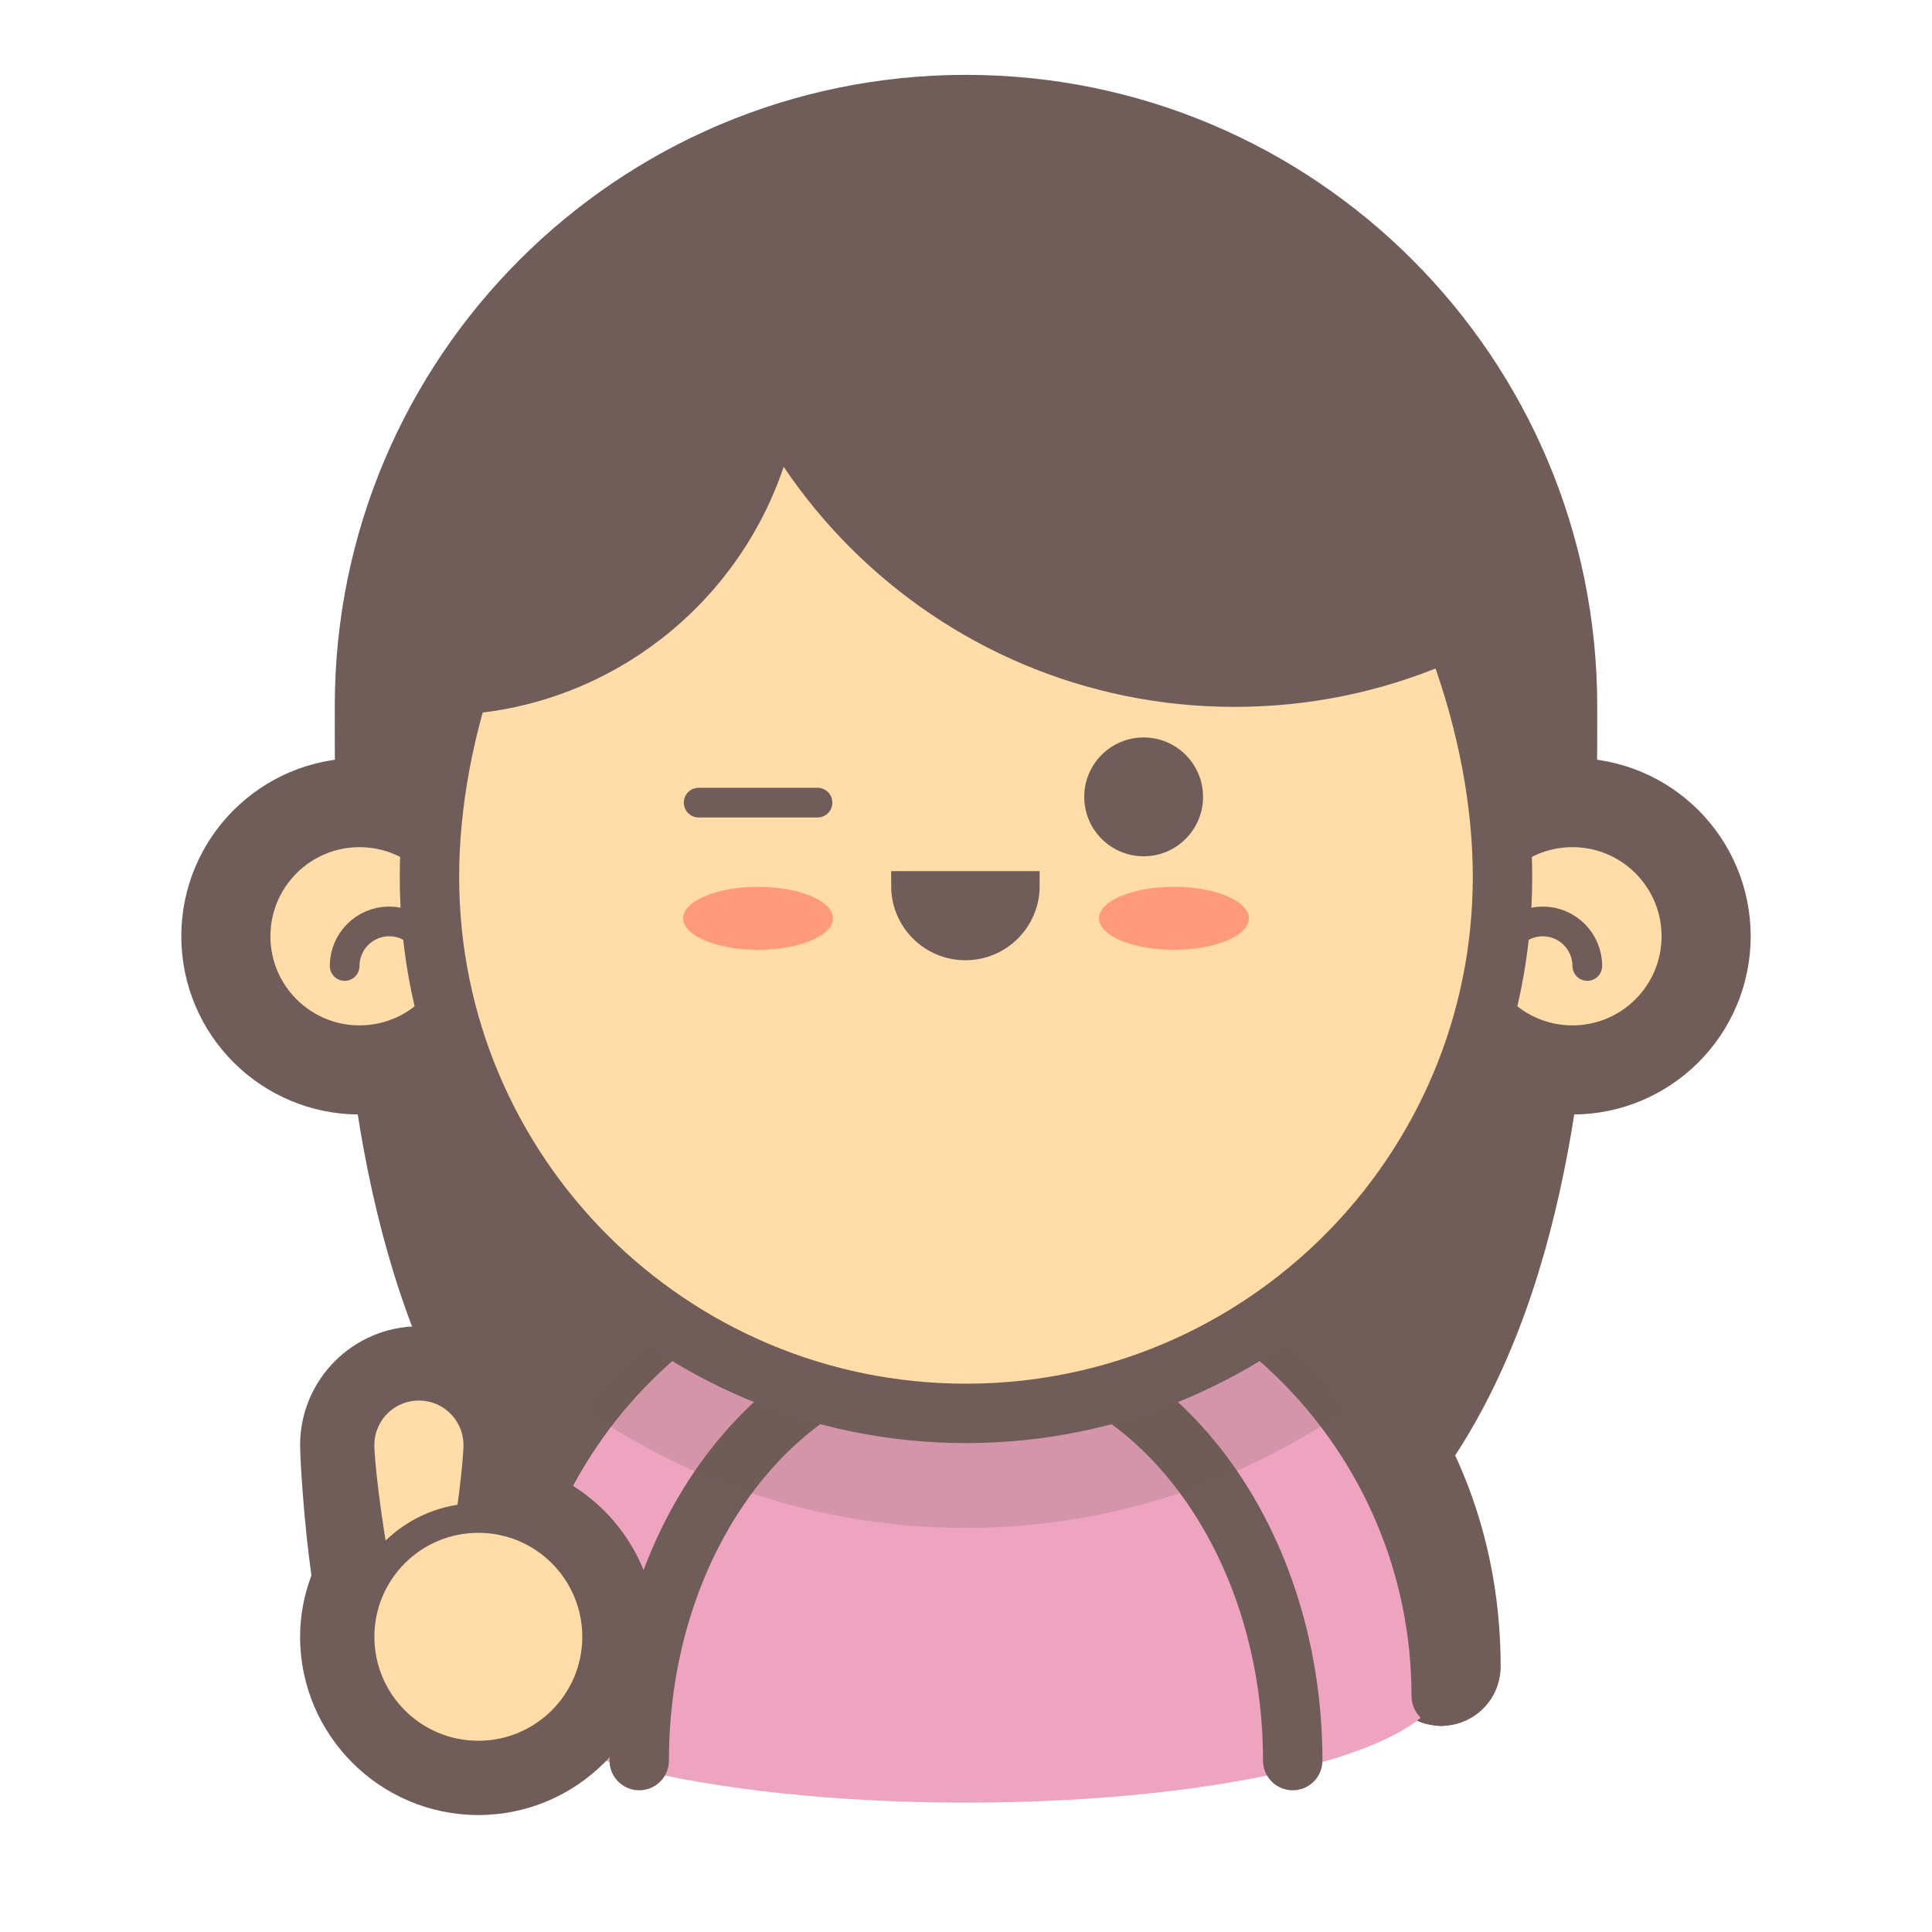 <?xml version="1.0" encoding="UTF-8"?>
<!-- Uploaded to: SVG Repo, www.svgrepo.com, Generator: SVG Repo Mixer Tools -->
<svg width="800px" height="800px" version="1.1" viewBox="144 144 512 512" xmlns="http://www.w3.org/2000/svg">
 <defs>
  <clipPath id="r">
   <path d="m148.09 148.09h503.81v503.81h-503.81z"/>
  </clipPath>
  <clipPath id="h">
   <path d="m148.09 148.09h345.91v498.91h-345.91z"/>
  </clipPath>
  <clipPath id="g">
   <path d="m148.09 276h222.91v236h-222.91z"/>
  </clipPath>
  <clipPath id="f">
   <path d="m306 148.09h345.9v498.91h-345.9z"/>
  </clipPath>
  <clipPath id="e">
   <path d="m429 276h222.9v236h-222.9z"/>
  </clipPath>
  <clipPath id="d">
   <path d="m148.09 244h503.81v407.9h-503.81z"/>
  </clipPath>
  <clipPath id="c">
   <path d="m148.09 277h503.81v374.9h-503.81z"/>
  </clipPath>
  <clipPath id="b">
   <path d="m274 467h252v82h-252z"/>
  </clipPath>
  <clipPath id="a">
   <path d="m274.05 593.52c0-69.566 56.387-125.95 125.95-125.95s125.95 56.387 125.95 125.95"/>
  </clipPath>
  <clipPath id="q">
   <path d="m257 202h267v272h-267z"/>
  </clipPath>
  <clipPath id="p">
   <path d="m542.18 376.38c0 78.531-63.66 142.18-142.18 142.18s-142.19-63.652-142.19-142.18 63.656-173.67 142.19-173.67 142.18 95.141 142.18 173.67z"/>
  </clipPath>
  <clipPath id="o">
   <path d="m327 202h216v130h-216z"/>
  </clipPath>
  <clipPath id="n">
   <path d="m542.18 376.38c0 78.531-63.66 142.18-142.18 142.18s-142.19-63.652-142.19-142.18 63.656-173.67 142.19-173.67 142.18 95.141 142.18 173.67z"/>
  </clipPath>
  <clipPath id="m">
   <path d="m257 202h100v132h-100z"/>
  </clipPath>
  <clipPath id="l">
   <path d="m542.18 376.38c0 78.531-63.66 142.18-142.18 142.18s-142.19-63.652-142.19-142.18 63.656-173.67 142.19-173.67 142.18 95.141 142.18 173.67z"/>
  </clipPath>
  <clipPath id="k">
   <path d="m148.09 148.09h503.81v503.81h-503.81z"/>
  </clipPath>
  <clipPath id="j">
   <path d="m148.09 399h234.91v252.9h-234.91z"/>
  </clipPath>
  <clipPath id="i">
   <path d="m148.09 434h265.91v217.9h-265.91z"/>
  </clipPath>
 </defs>
 <g clip-path="url(#r)" fill="none" stroke="#705c58" stroke-miterlimit="10" stroke-width="4">
  <path transform="matrix(7.872 0 0 7.872 148.09 148.09)" d="m15.583 31c0 2.209-1.791 4-3.999 4-2.209 0-4-1.791-4-4s1.791-4 4-4c2.209 0 3.999 1.791 3.999 4"/>
  <path transform="matrix(7.872 0 0 7.872 148.09 148.09)" d="m56.417 31c0 2.209-1.791 4-4 4-2.209 0-4-1.791-4-4s1.791-4 4-4c2.209 0 4 1.791 4 4"/>
  <path transform="matrix(7.872 0 0 7.872 148.09 148.09)" d="m16 55.583c0-8.837 7.163-15 16-15s16 6.163 16 15" stroke-linecap="round"/>
 </g>
 <path d="m567.28 331.12c0-92.387-74.895-167.28-167.28-167.28-92.387 0-167.28 74.895-167.28 167.28 0 92.387 0 261.75 167.28 261.75 167.28 0 167.28-169.36 167.28-261.75z" fill="#705c58"/>
 <path d="m270.76 392.12c0 17.391-14.098 31.488-31.484 31.488-17.391 0-31.488-14.098-31.488-31.488s14.098-31.488 31.488-31.488c17.387 0 31.484 14.098 31.484 31.488" fill="#ffdca8"/>
 <g clip-path="url(#h)">
  <path transform="matrix(7.872 0 0 7.872 148.09 148.09)" d="m15.583 31c0 2.209-1.791 4-3.999 4-2.209 0-4-1.791-4-4s1.791-4 4-4c2.209 0 3.999 1.791 3.999 4" fill="none" stroke="#705c58" stroke-miterlimit="10" stroke-width="2"/>
 </g>
 <path d="m235.34 400c0-6.519 5.289-11.809 11.809-11.809 6.527 0 11.809 5.289 11.809 11.809" fill="#ffdca8"/>
 <g clip-path="url(#g)">
  <path transform="matrix(7.872 0 0 7.872 148.09 148.09)" d="m11.083 32c0-0.828 0.672-1.5 1.5-1.5 0.829 0 1.5 0.672 1.5 1.5" fill="none" stroke="#705c58" stroke-linecap="round" stroke-miterlimit="10"/>
 </g>
 <path d="m592.21 392.12c0 17.391-14.098 31.488-31.488 31.488s-31.488-14.098-31.488-31.488 14.098-31.488 31.488-31.488 31.488 14.098 31.488 31.488" fill="#ffdca8"/>
 <g clip-path="url(#f)">
  <path transform="matrix(7.872 0 0 7.872 148.09 148.09)" d="m56.417 31c0 2.209-1.791 4-4 4-2.209 0-4-1.791-4-4s1.791-4 4-4c2.209 0 4 1.791 4 4" fill="none" stroke="#705c58" stroke-miterlimit="10" stroke-width="2"/>
 </g>
 <path d="m541.04 400c0-6.519 5.289-11.809 11.809-11.809 6.519 0 11.809 5.289 11.809 11.809" fill="#ffdca8"/>
 <g clip-path="url(#e)">
  <path transform="matrix(7.872 0 0 7.872 148.09 148.09)" d="m49.917 32c0-0.828 0.672-1.5 1.5-1.5s1.5 0.672 1.5 1.5" fill="none" stroke="#705c58" stroke-linecap="round" stroke-miterlimit="10"/>
 </g>
 <path d="m525.95 589.95c0 17.547-56.391 31.773-125.95 31.773-69.562 0-125.95-14.227-125.95-31.773s56.391-31.77 125.95-31.77c69.559 0 125.95 14.223 125.95 31.77" fill="#eea3bf"/>
 <path d="m274.05 593.52c0-69.566 56.387-125.95 125.95-125.95s125.95 56.387 125.95 125.95" fill="#eea3bf"/>
 <g clip-path="url(#d)">
  <path transform="matrix(7.872 0 0 7.872 148.09 148.09)" d="m16 56.583c0-8.837 7.163-16 16-16s16 7.163 16 16" fill="none" stroke="#705c58" stroke-linecap="round" stroke-miterlimit="10" stroke-width="2"/>
 </g>
 <path d="m313.41 610.57c0-60.867 38.77-110.21 86.594-110.21s86.594 49.344 86.594 110.21" fill="#eea3bf"/>
 <g clip-path="url(#c)">
  <path transform="matrix(7.872 0 0 7.872 148.09 148.09)" d="m21 58.75c0-7.732 4.925-14 11-14s11 6.268 11 14" fill="none" stroke="#705c58" stroke-linecap="round" stroke-miterlimit="10" stroke-width="2"/>
 </g>
 <g clip-path="url(#b)">
  <g clip-path="url(#a)">
   <path d="m577.84 370.93c0 98.301-79.688 177.99-177.99 177.99-98.297 0-177.98-79.688-177.98-177.99 0-98.297 79.688-177.98 177.98-177.98 98.301 0 177.99 79.688 177.99 177.98" fill="#705c58" fill-opacity=".2"/>
  </g>
 </g>
 <path d="m542.18 376.38c0 78.531-63.66 142.18-142.18 142.18s-142.19-63.652-142.19-142.18 63.656-173.67 142.19-173.67 142.18 95.141 142.18 173.67z" fill="#ffdca8"/>
 <g clip-path="url(#q)">
  <g clip-path="url(#p)">
   <path d="m523.98 305.54c0 92.93-75.336 168.26-168.27 168.26s-168.27-75.332-168.27-168.26c0-92.93 75.336-168.27 168.27-168.27s168.27 75.336 168.27 168.27" fill="#ffdca8" fill-opacity=".5"/>
  </g>
 </g>
 <g clip-path="url(#o)">
  <g clip-path="url(#n)">
   <path d="m615.16 187.34c0 79.523-64.465 143.99-143.99 143.99-79.52 0-143.98-64.465-143.98-143.99 0-79.523 64.465-143.99 143.98-143.99 79.523 0 143.99 64.465 143.99 143.99" fill="#705c58"/>
  </g>
 </g>
 <g clip-path="url(#m)">
  <g clip-path="url(#l)">
   <path d="m356.7 236.89c0 53.387-43.281 96.668-96.668 96.668-53.391 0-96.668-43.281-96.668-96.668 0-53.391 43.277-96.668 96.668-96.668 53.387 0 96.668 43.277 96.668 96.668" fill="#705c58"/>
  </g>
 </g>
 <g clip-path="url(#k)">
  <path transform="matrix(7.872 0 0 7.872 148.09 148.09)" d="m50.062 29c0 9.976-8.087 18.062-18.062 18.062s-18.062-8.086-18.062-18.062c0-9.976 8.086-22.062 18.062-22.062s18.062 12.086 18.062 22.062z" fill="none" stroke="#705c58" stroke-miterlimit="10" stroke-width="2"/>
 </g>
 <path d="m364.75 387.36c0 4.609-8.891 8.344-19.859 8.344s-19.859-3.734-19.859-8.344 8.891-8.344 19.859-8.344 19.859 3.734 19.859 8.344" fill="#ff9b7c"/>
 <path d="m474.96 387.36c0 4.609-8.895 8.344-19.863 8.344s-19.859-3.734-19.859-8.344 8.891-8.344 19.859-8.344 19.863 3.734 19.863 8.344" fill="#ff9b7c"/>
 <path transform="matrix(7.872 0 0 7.872 148.09 148.09)" d="m33.981 29.307c0 1.105-0.895 2-2 2-1.105 0-2-0.895-2-2zm0 0" fill="#705c58" stroke="#705c58" stroke-linecap="round" stroke-miterlimit="10"/>
 <path d="m462.82 355.18c0 8.695-7.047 15.742-15.742 15.742-8.695 0-15.746-7.047-15.746-15.742 0-8.695 7.051-15.746 15.746-15.746 8.695 0 15.742 7.051 15.742 15.746" fill="#705c58"/>
 <path d="m360.64 360.64h-31.488c-2.172 0-3.938-1.762-3.938-3.938 0.004-2.168 1.766-3.934 3.938-3.934h31.488c2.172 0 3.938 1.762 3.938 3.938 0 2.172-1.762 3.934-3.938 3.934z" fill="#705c58"/>
 <path d="m270.76 617.13c-21.703 0-39.359-17.656-39.359-39.359 0-5.203 1.086-10.344 3.227-15.305-2.055-13.273-3.227-31.652-3.227-35.496 0-13.02 10.598-23.617 23.617-23.617s23.617 10.598 23.617 23.617c0 1.227-0.148 6.762-0.434 12.148 18.16 3.481 31.922 19.484 31.922 38.652 0 21.703-17.66 39.359-39.363 39.359z" fill="#705c58"/>
 <path d="m255.02 511.23c8.699 0 15.742 7.047 15.742 15.742 0 1.938-0.363 14.066-1 19.414 0.34-0.008 0.66-0.102 1-0.102 17.391 0 31.488 14.098 31.488 31.488 0 17.391-14.098 31.488-31.488 31.488s-31.488-14.098-31.488-31.488c0-5.125 1.348-9.895 3.519-14.176-2.195-12.723-3.519-32.867-3.519-36.621 0.004-8.691 7.055-15.746 15.746-15.746m0-15.746c-17.367 0-31.488 14.121-31.488 31.488 0 3.906 1.055 20.957 3 34.527-1.992 5.281-3 10.73-3 16.27 0 26.039 21.191 47.23 47.23 47.23 26.039 0 47.23-21.191 47.23-47.23 0-20.586-13.242-38.141-31.645-44.594 0.109-2.961 0.156-5.344 0.156-6.211 0.004-17.348-14.117-31.48-31.484-31.48z" fill="#705c58"/>
 <path d="m270.76 526.97c0 8.691-7.047 62.977-15.742 62.977-8.699 0-15.742-54.277-15.742-62.977 0-8.699 7.047-15.742 15.742-15.742 8.699 0 15.742 7.055 15.742 15.742z" fill="#ffdca8"/>
 <g clip-path="url(#j)">
  <path transform="matrix(7.872 0 0 7.872 148.09 148.09)" d="m15.583 48.13c0 1.104-0.895 8-2 8-1.105 0-2-6.895-2-8 0-1.105 0.895-2 2-2 1.105 0 2 0.896 2 2z" fill="none" stroke="#705c58" stroke-miterlimit="10"/>
 </g>
 <path d="m302.25 577.77c0 17.391-14.098 31.488-31.488 31.488-17.387 0-31.484-14.098-31.484-31.488 0-17.391 14.098-31.488 31.484-31.488 17.391 0 31.488 14.098 31.488 31.488" fill="#ffdca8"/>
 <g clip-path="url(#i)">
  <path transform="matrix(7.872 0 0 7.872 148.09 148.09)" d="m19.583 54.583c0 2.209-1.791 4-4 4-2.209 0-3.999-1.791-3.999-4 0-2.209 1.791-4 3.999-4 2.209 0 4 1.791 4 4" fill="none" stroke="#705c58" stroke-miterlimit="10"/>
 </g>
</svg>